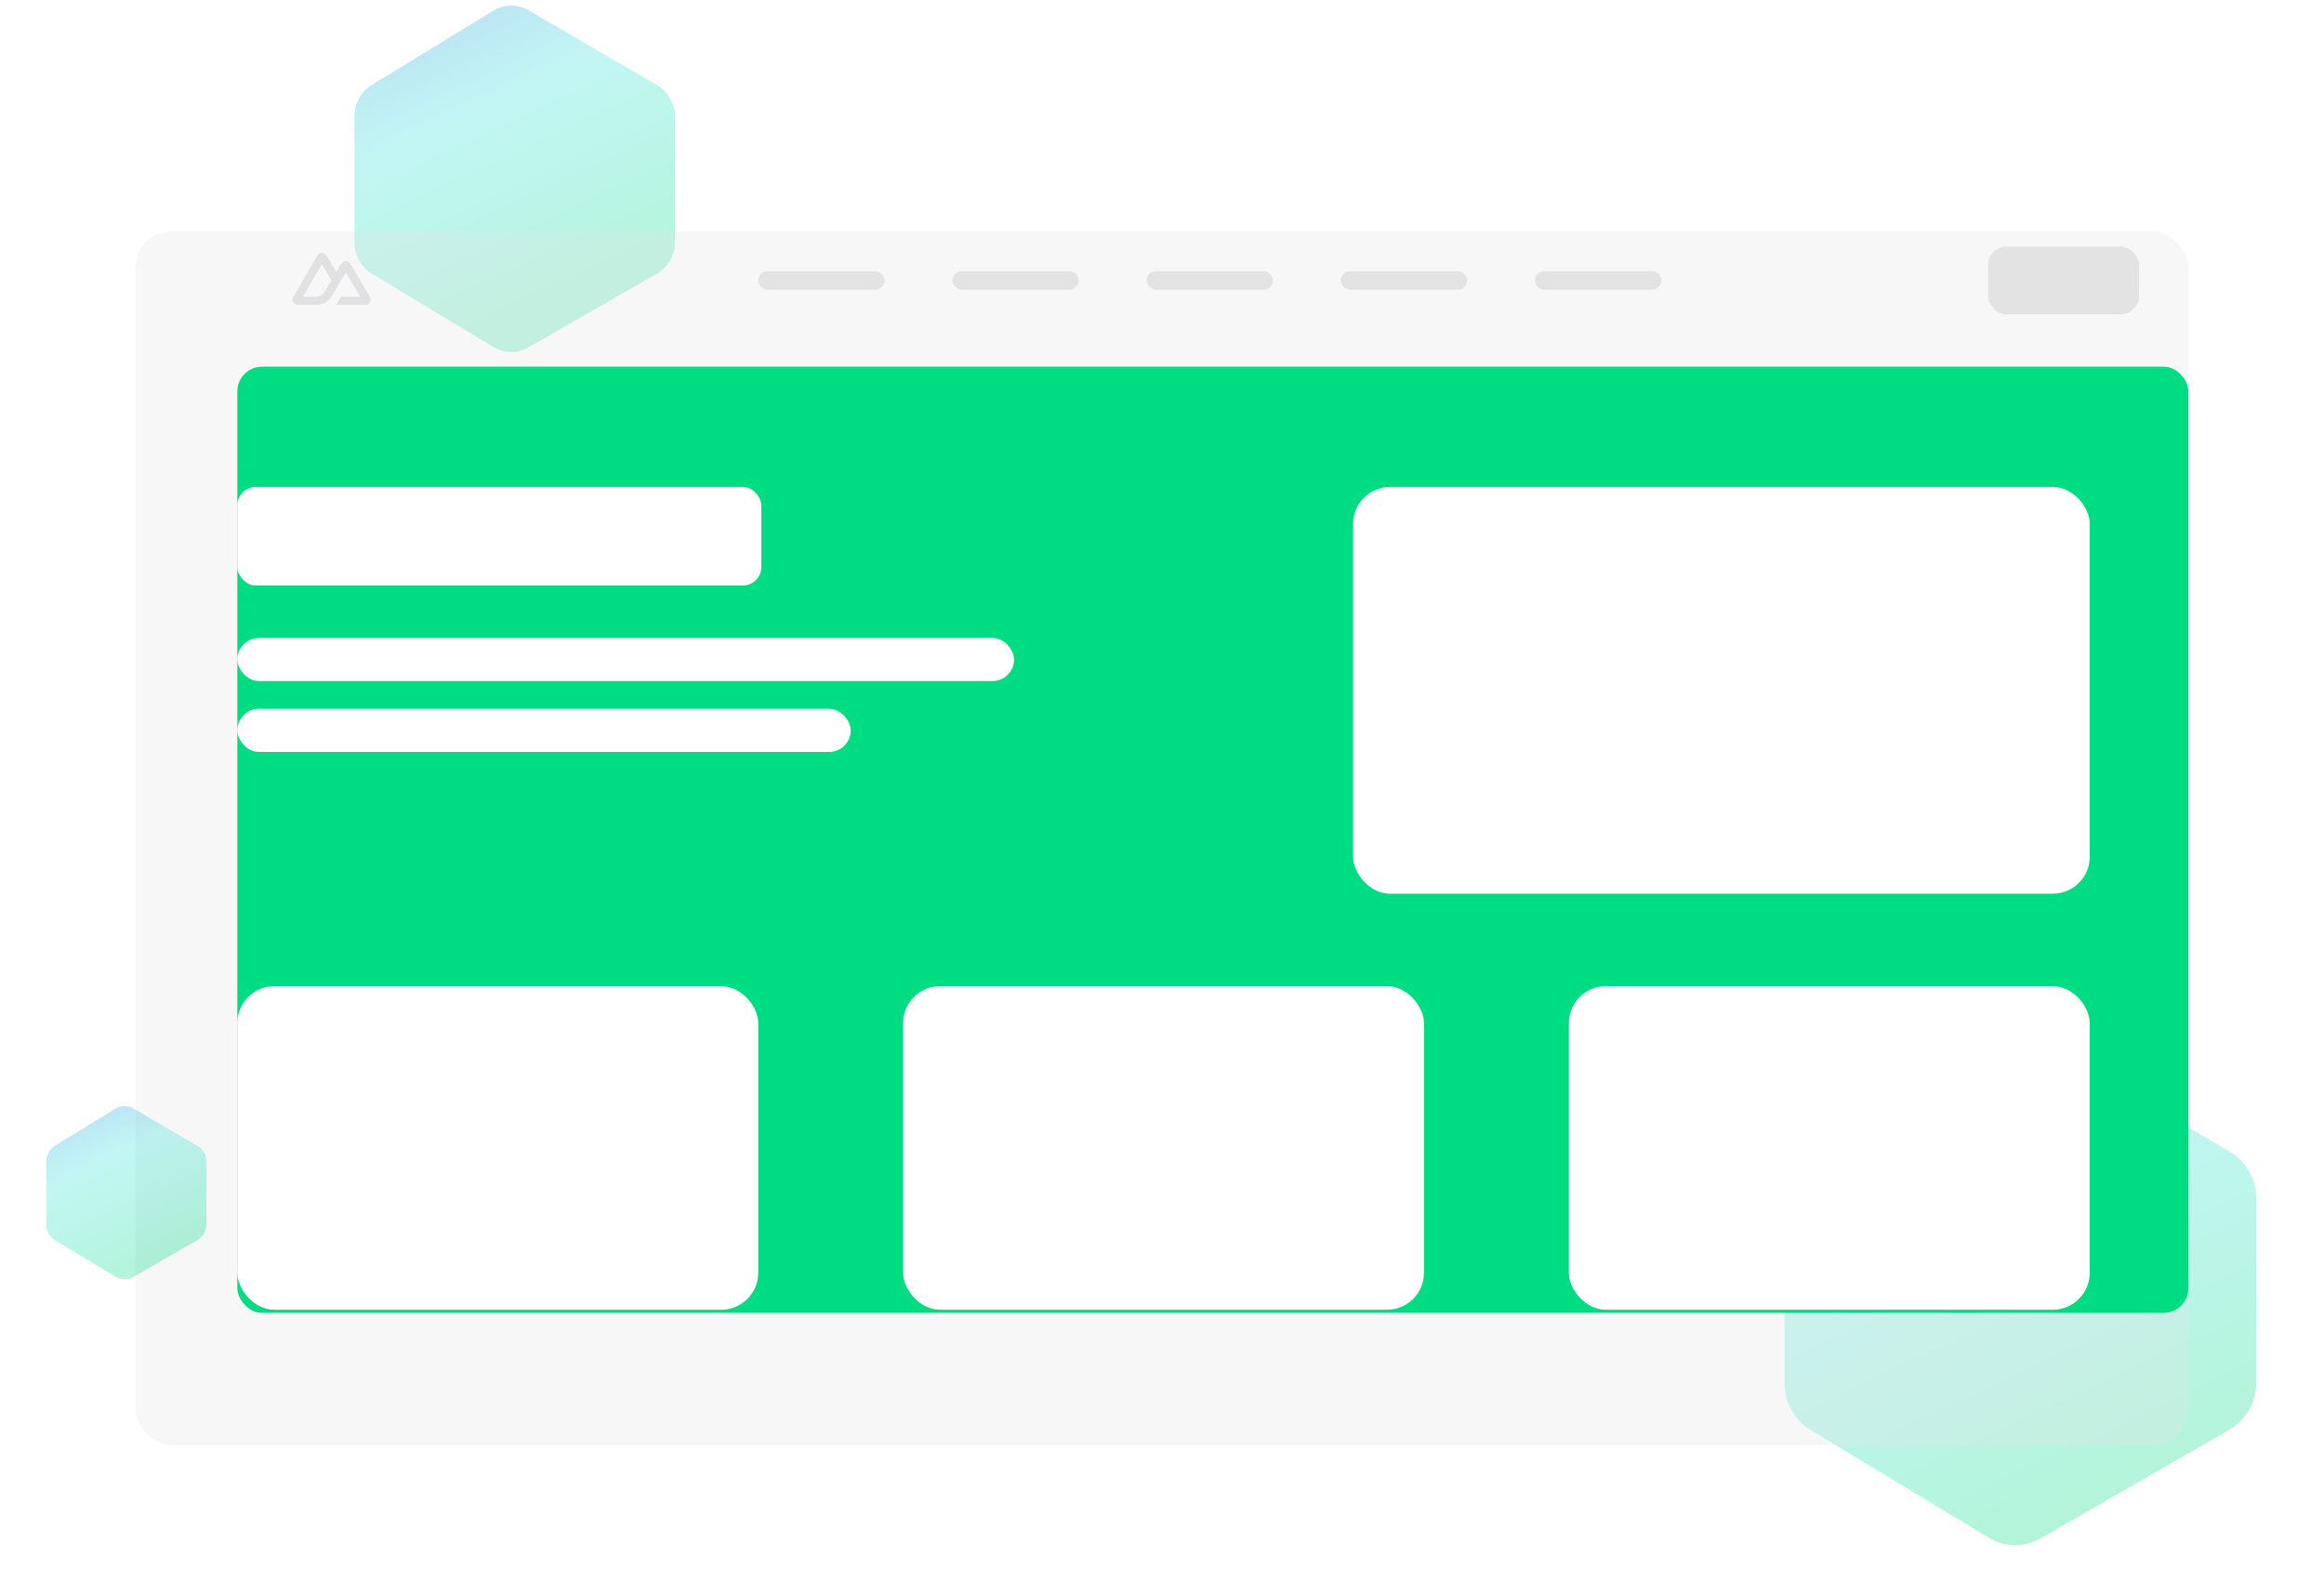 <svg fill="none" height="513" viewBox="0 0 754 513" width="754" xmlns="http://www.w3.org/2000/svg" xmlns:xlink="http://www.w3.org/1999/xlink"><filter id="a" color-interpolation-filters="sRGB" filterUnits="userSpaceOnUse" height="195.721" width="183.053" x="563.973" y="320.674"><feFlood flood-opacity="0" result="BackgroundImageFix"/><feGaussianBlur in="BackgroundImage" stdDeviation="7.513"/><feComposite in2="SourceAlpha" operator="in" result="effect1_backgroundBlur_7267_84038"/><feBlend in="SourceGraphic" in2="effect1_backgroundBlur_7267_84038" mode="normal" result="shape"/></filter><filter id="b" color-interpolation-filters="sRGB" filterUnits="userSpaceOnUse" height="142.436" width="134.053" x="99.973" y="-13.195"><feFlood flood-opacity="0" result="BackgroundImageFix"/><feGaussianBlur in="BackgroundImage" stdDeviation="7.513"/><feComposite in2="SourceAlpha" operator="in" result="effect1_backgroundBlur_7267_84038"/><feBlend in="SourceGraphic" in2="effect1_backgroundBlur_7267_84038" mode="normal" result="shape"/></filter><filter id="c" color-interpolation-filters="sRGB" filterUnits="userSpaceOnUse" height="482" width="754" x="0" y="31"><feFlood flood-opacity="0" result="BackgroundImageFix"/><feGaussianBlur in="BackgroundImage" stdDeviation="10"/><feComposite in2="SourceAlpha" operator="in" result="effect1_backgroundBlur_7267_84038"/><feColorMatrix in="SourceAlpha" result="hardAlpha" type="matrix" values="0 0 0 0 0 0 0 0 0 0 0 0 0 0 0 0 0 0 127 0"/><feOffset dx="-16" dy="20"/><feGaussianBlur stdDeviation="22"/><feComposite in2="hardAlpha" operator="out"/><feColorMatrix type="matrix" values="0 0 0 0 0 0 0 0 0 0 0 0 0 0 0 0 0 0 0.09 0"/><feBlend in2="effect1_backgroundBlur_7267_84038" mode="normal" result="effect2_dropShadow_7267_84038"/><feBlend in="SourceGraphic" in2="effect2_dropShadow_7267_84038" mode="normal" result="shape"/></filter><filter id="d" color-interpolation-filters="sRGB" filterUnits="userSpaceOnUse" height="220" width="327" x="395" y="114"><feFlood flood-opacity="0" result="BackgroundImageFix"/><feGaussianBlur in="BackgroundImage" stdDeviation="10"/><feComposite in2="SourceAlpha" operator="in" result="effect1_backgroundBlur_7267_84038"/><feColorMatrix in="SourceAlpha" result="hardAlpha" type="matrix" values="0 0 0 0 0 0 0 0 0 0 0 0 0 0 0 0 0 0 127 0"/><feOffset dx="-16" dy="20"/><feGaussianBlur stdDeviation="22"/><feComposite in2="hardAlpha" operator="out"/><feColorMatrix type="matrix" values="0 0 0 0 0 0 0 0 0 0 0 0 0 0 0 0 0 0 0.09 0"/><feBlend in2="effect1_backgroundBlur_7267_84038" mode="normal" result="effect2_dropShadow_7267_84038"/><feBlend in="SourceGraphic" in2="effect2_dropShadow_7267_84038" mode="normal" result="shape"/></filter><filter id="e" color-interpolation-filters="sRGB" filterUnits="userSpaceOnUse" height="86.245" width="82.053" x="-.027" y="343.889"><feFlood flood-opacity="0" result="BackgroundImageFix"/><feGaussianBlur in="BackgroundImage" stdDeviation="7.513"/><feComposite in2="SourceAlpha" operator="in" result="effect1_backgroundBlur_7267_84038"/><feBlend in="SourceGraphic" in2="effect1_backgroundBlur_7267_84038" mode="normal" result="shape"/></filter><filter id="f" color-interpolation-filters="sRGB" filterUnits="userSpaceOnUse" height="193" width="257" x="33" y="276"><feFlood flood-opacity="0" result="BackgroundImageFix"/><feGaussianBlur in="BackgroundImage" stdDeviation="10"/><feComposite in2="SourceAlpha" operator="in" result="effect1_backgroundBlur_7267_84038"/><feColorMatrix in="SourceAlpha" result="hardAlpha" type="matrix" values="0 0 0 0 0 0 0 0 0 0 0 0 0 0 0 0 0 0 127 0"/><feOffset dx="-16" dy="20"/><feGaussianBlur stdDeviation="22"/><feComposite in2="hardAlpha" operator="out"/><feColorMatrix type="matrix" values="0 0 0 0 0 0 0 0 0 0 0 0 0 0 0 0 0 0 0.09 0"/><feBlend in2="effect1_backgroundBlur_7267_84038" mode="normal" result="effect2_dropShadow_7267_84038"/><feBlend in="SourceGraphic" in2="effect2_dropShadow_7267_84038" mode="normal" result="shape"/></filter><filter id="g" color-interpolation-filters="sRGB" filterUnits="userSpaceOnUse" height="193" width="257" x="249" y="276"><feFlood flood-opacity="0" result="BackgroundImageFix"/><feGaussianBlur in="BackgroundImage" stdDeviation="10"/><feComposite in2="SourceAlpha" operator="in" result="effect1_backgroundBlur_7267_84038"/><feColorMatrix in="SourceAlpha" result="hardAlpha" type="matrix" values="0 0 0 0 0 0 0 0 0 0 0 0 0 0 0 0 0 0 127 0"/><feOffset dx="-16" dy="20"/><feGaussianBlur stdDeviation="22"/><feComposite in2="hardAlpha" operator="out"/><feColorMatrix type="matrix" values="0 0 0 0 0 0 0 0 0 0 0 0 0 0 0 0 0 0 0.09 0"/><feBlend in2="effect1_backgroundBlur_7267_84038" mode="normal" result="effect2_dropShadow_7267_84038"/><feBlend in="SourceGraphic" in2="effect2_dropShadow_7267_84038" mode="normal" result="shape"/></filter><filter id="h" color-interpolation-filters="sRGB" filterUnits="userSpaceOnUse" height="193" width="257" x="465" y="276"><feFlood flood-opacity="0" result="BackgroundImageFix"/><feGaussianBlur in="BackgroundImage" stdDeviation="10"/><feComposite in2="SourceAlpha" operator="in" result="effect1_backgroundBlur_7267_84038"/><feColorMatrix in="SourceAlpha" result="hardAlpha" type="matrix" values="0 0 0 0 0 0 0 0 0 0 0 0 0 0 0 0 0 0 127 0"/><feOffset dx="-16" dy="20"/><feGaussianBlur stdDeviation="22"/><feComposite in2="hardAlpha" operator="out"/><feColorMatrix type="matrix" values="0 0 0 0 0 0 0 0 0 0 0 0 0 0 0 0 0 0 0.09 0"/><feBlend in2="effect1_backgroundBlur_7267_84038" mode="normal" result="effect2_dropShadow_7267_84038"/><feBlend in="SourceGraphic" in2="effect2_dropShadow_7267_84038" mode="normal" result="shape"/></filter><filter id="i" color-interpolation-filters="sRGB" filterUnits="userSpaceOnUse" height="120" width="258" x="33" y="114"><feFlood flood-opacity="0" result="BackgroundImageFix"/><feGaussianBlur in="BackgroundImage" stdDeviation="10"/><feComposite in2="SourceAlpha" operator="in" result="effect1_backgroundBlur_7267_84038"/><feColorMatrix in="SourceAlpha" result="hardAlpha" type="matrix" values="0 0 0 0 0 0 0 0 0 0 0 0 0 0 0 0 0 0 127 0"/><feOffset dx="-16" dy="20"/><feGaussianBlur stdDeviation="22"/><feComposite in2="hardAlpha" operator="out"/><feColorMatrix type="matrix" values="0 0 0 0 0 0 0 0 0 0 0 0 0 0 0 0 0 0 0.09 0"/><feBlend in2="effect1_backgroundBlur_7267_84038" mode="normal" result="effect2_dropShadow_7267_84038"/><feBlend in="SourceGraphic" in2="effect2_dropShadow_7267_84038" mode="normal" result="shape"/></filter><filter id="j" color-interpolation-filters="sRGB" filterUnits="userSpaceOnUse" height="102" width="340" x="33" y="163"><feFlood flood-opacity="0" result="BackgroundImageFix"/><feGaussianBlur in="BackgroundImage" stdDeviation="10"/><feComposite in2="SourceAlpha" operator="in" result="effect1_backgroundBlur_7267_84038"/><feColorMatrix in="SourceAlpha" result="hardAlpha" type="matrix" values="0 0 0 0 0 0 0 0 0 0 0 0 0 0 0 0 0 0 127 0"/><feOffset dx="-16" dy="20"/><feGaussianBlur stdDeviation="22"/><feComposite in2="hardAlpha" operator="out"/><feColorMatrix type="matrix" values="0 0 0 0 0 0 0 0 0 0 0 0 0 0 0 0 0 0 0.09 0"/><feBlend in2="effect1_backgroundBlur_7267_84038" mode="normal" result="effect2_dropShadow_7267_84038"/><feBlend in="SourceGraphic" in2="effect2_dropShadow_7267_84038" mode="normal" result="shape"/></filter><filter id="k" color-interpolation-filters="sRGB" filterUnits="userSpaceOnUse" height="102" width="287" x="33" y="186"><feFlood flood-opacity="0" result="BackgroundImageFix"/><feGaussianBlur in="BackgroundImage" stdDeviation="10"/><feComposite in2="SourceAlpha" operator="in" result="effect1_backgroundBlur_7267_84038"/><feColorMatrix in="SourceAlpha" result="hardAlpha" type="matrix" values="0 0 0 0 0 0 0 0 0 0 0 0 0 0 0 0 0 0 127 0"/><feOffset dx="-16" dy="20"/><feGaussianBlur stdDeviation="22"/><feComposite in2="hardAlpha" operator="out"/><feColorMatrix type="matrix" values="0 0 0 0 0 0 0 0 0 0 0 0 0 0 0 0 0 0 0.09 0"/><feBlend in2="effect1_backgroundBlur_7267_84038" mode="normal" result="effect2_dropShadow_7267_84038"/><feBlend in="SourceGraphic" in2="effect2_dropShadow_7267_84038" mode="normal" result="shape"/></filter><linearGradient id="l"><stop offset="0" stop-color="#00dc82"/><stop offset=".5" stop-color="#36e4da"/><stop offset="1" stop-color="#0047e1"/></linearGradient><linearGradient id="m" gradientUnits="userSpaceOnUse" x1="655.41" x2="557.503" xlink:href="#l" y1="504" y2="296.381"/><linearGradient id="n" gradientUnits="userSpaceOnUse" x1="166.939" x2="100.608" xlink:href="#l" y1="116" y2="-24.945"/><linearGradient id="o" gradientUnits="userSpaceOnUse" x1="40.969" x2="7.804" xlink:href="#l" y1="416" y2="345.528"/><g filter="url(#a)"><path d="m645.319 498.982-57.788-34.893c-5.295-3.197-8.531-8.931-8.531-15.117v-.347-59.686-.341c0-6.15 3.197-11.857 8.441-15.068l57.79-35.387c5.205-3.188 11.63-3.258 16.898-.187l61.118 35.639c5.42 3.161 8.753 8.963 8.753 15.237v.359 59.184.364c0 6.309-3.372 12.138-8.842 15.283l-61.12 35.143c-5.221 3.002-11.559 2.933-16.719-.183z" fill="url(#m)" fill-opacity=".3"/></g><g filter="url(#b)"><path d="m160.079 112.596-39.28-23.67c-3.599-2.169-5.799-6.064-5.799-10.265v-.225-40.489-.222c0-4.177 2.174-8.053 5.738-10.231l39.282-24.005c3.538-2.162 7.905-2.21 11.486-.126l41.544 24.176c3.684 2.144 5.95 6.084 5.95 10.347v.233 40.148.236c0 4.286-2.293 8.245-6.01 10.378l-41.546 23.84c-3.549 2.037-7.857 1.99-11.365-.124z" fill="url(#n)" fill-opacity=".3"/></g><g filter="url(#c)"><rect fill="#e4e4e7" fill-opacity=".3" height="394" rx="12" shape-rendering="crispEdges" width="666" x="60" y="55"/></g><g opacity=".1"><path d="m109.112 98.91h9.427c.299 0.0.593-.078.852-.225.26-.148.475-.36.625-.616.149-.256.228-.546.228-.841 0-.295-.079-.585-.229-.841l-6.331-10.813c-.15-.256-.365-.468-.624-.616s-.553-.225-.853-.225c-.299 0-.593.078-.852.225-.26.148-.475.36-.625.616l-1.618 2.767-3.165-5.41c-.15-.256-.365-.468-.625-.616-.259-.148-.553-.225-.853-.225-.299 0-.593.078-.853.225-.259.148-.474.36-.624.616l-7.878 13.456c-.15.256-.229.546-.229.841-0.0.295.079.585.228.841.15.256.365.468.624.616.259.148.553.225.853.225h5.918c2.344 0 4.073-1.016 5.263-2.997l2.889-4.933 1.547-2.64 4.643 7.929h-6.19zm-6.701-2.643-4.129-.001 6.19-10.572 3.089 5.286-2.068 3.533c-.79 1.286-1.688 1.754-3.082 1.754z" fill="#18181b"/><g fill="#27272a"><rect height="22" rx="6" width="49" x="645" y="80"/><rect height="6" rx="3" width="41" x="246" y="88"/><rect height="6" rx="3" width="41" x="309" y="88"/><rect height="6" rx="3" width="41" x="372" y="88"/><rect height="6" rx="3" width="41" x="435" y="88"/><rect height="6" rx="3" width="41" x="498" y="88"/></g></g><rect fill="#00dc82" height="307" rx="8" width="633" x="77" y="119"/><g filter="url(#d)"><rect fill="#fff" height="132" rx="12" width="239" x="455" y="138"/></g><g filter="url(#e)"><path d="m37.54 414.298-19.64-11.835c-1.799-1.084-2.9-3.032-2.9-5.132v-.113-20.244-.111c0-2.089 1.087-4.027 2.869-5.116l19.641-12.003c1.769-1.081 3.953-1.105 5.743-.063l20.772 12.088c1.842 1.072 2.975 3.042 2.975 5.173v.117 20.074.118c0 2.143-1.146 4.123-3.005 5.189l-20.773 11.92c-1.774 1.018-3.929.995-5.682-.062z" fill="url(#o)" fill-opacity=".3"/></g><g filter="url(#f)"><rect fill="#fff" height="105" rx="12" width="169" x="93" y="300"/></g><g filter="url(#g)"><rect fill="#fff" height="105" rx="12" width="169" x="309" y="300"/></g><g filter="url(#h)"><rect fill="#fff" height="105" rx="12" width="169" x="525" y="300"/></g><g filter="url(#i)"><rect fill="#fff" height="32" rx="6" width="170" x="93" y="138"/></g><g filter="url(#j)"><rect fill="#fff" height="14" rx="7" width="252" x="93" y="187"/></g><g filter="url(#k)"><rect fill="#fff" height="14" rx="7" width="199" x="93" y="210"/></g></svg>